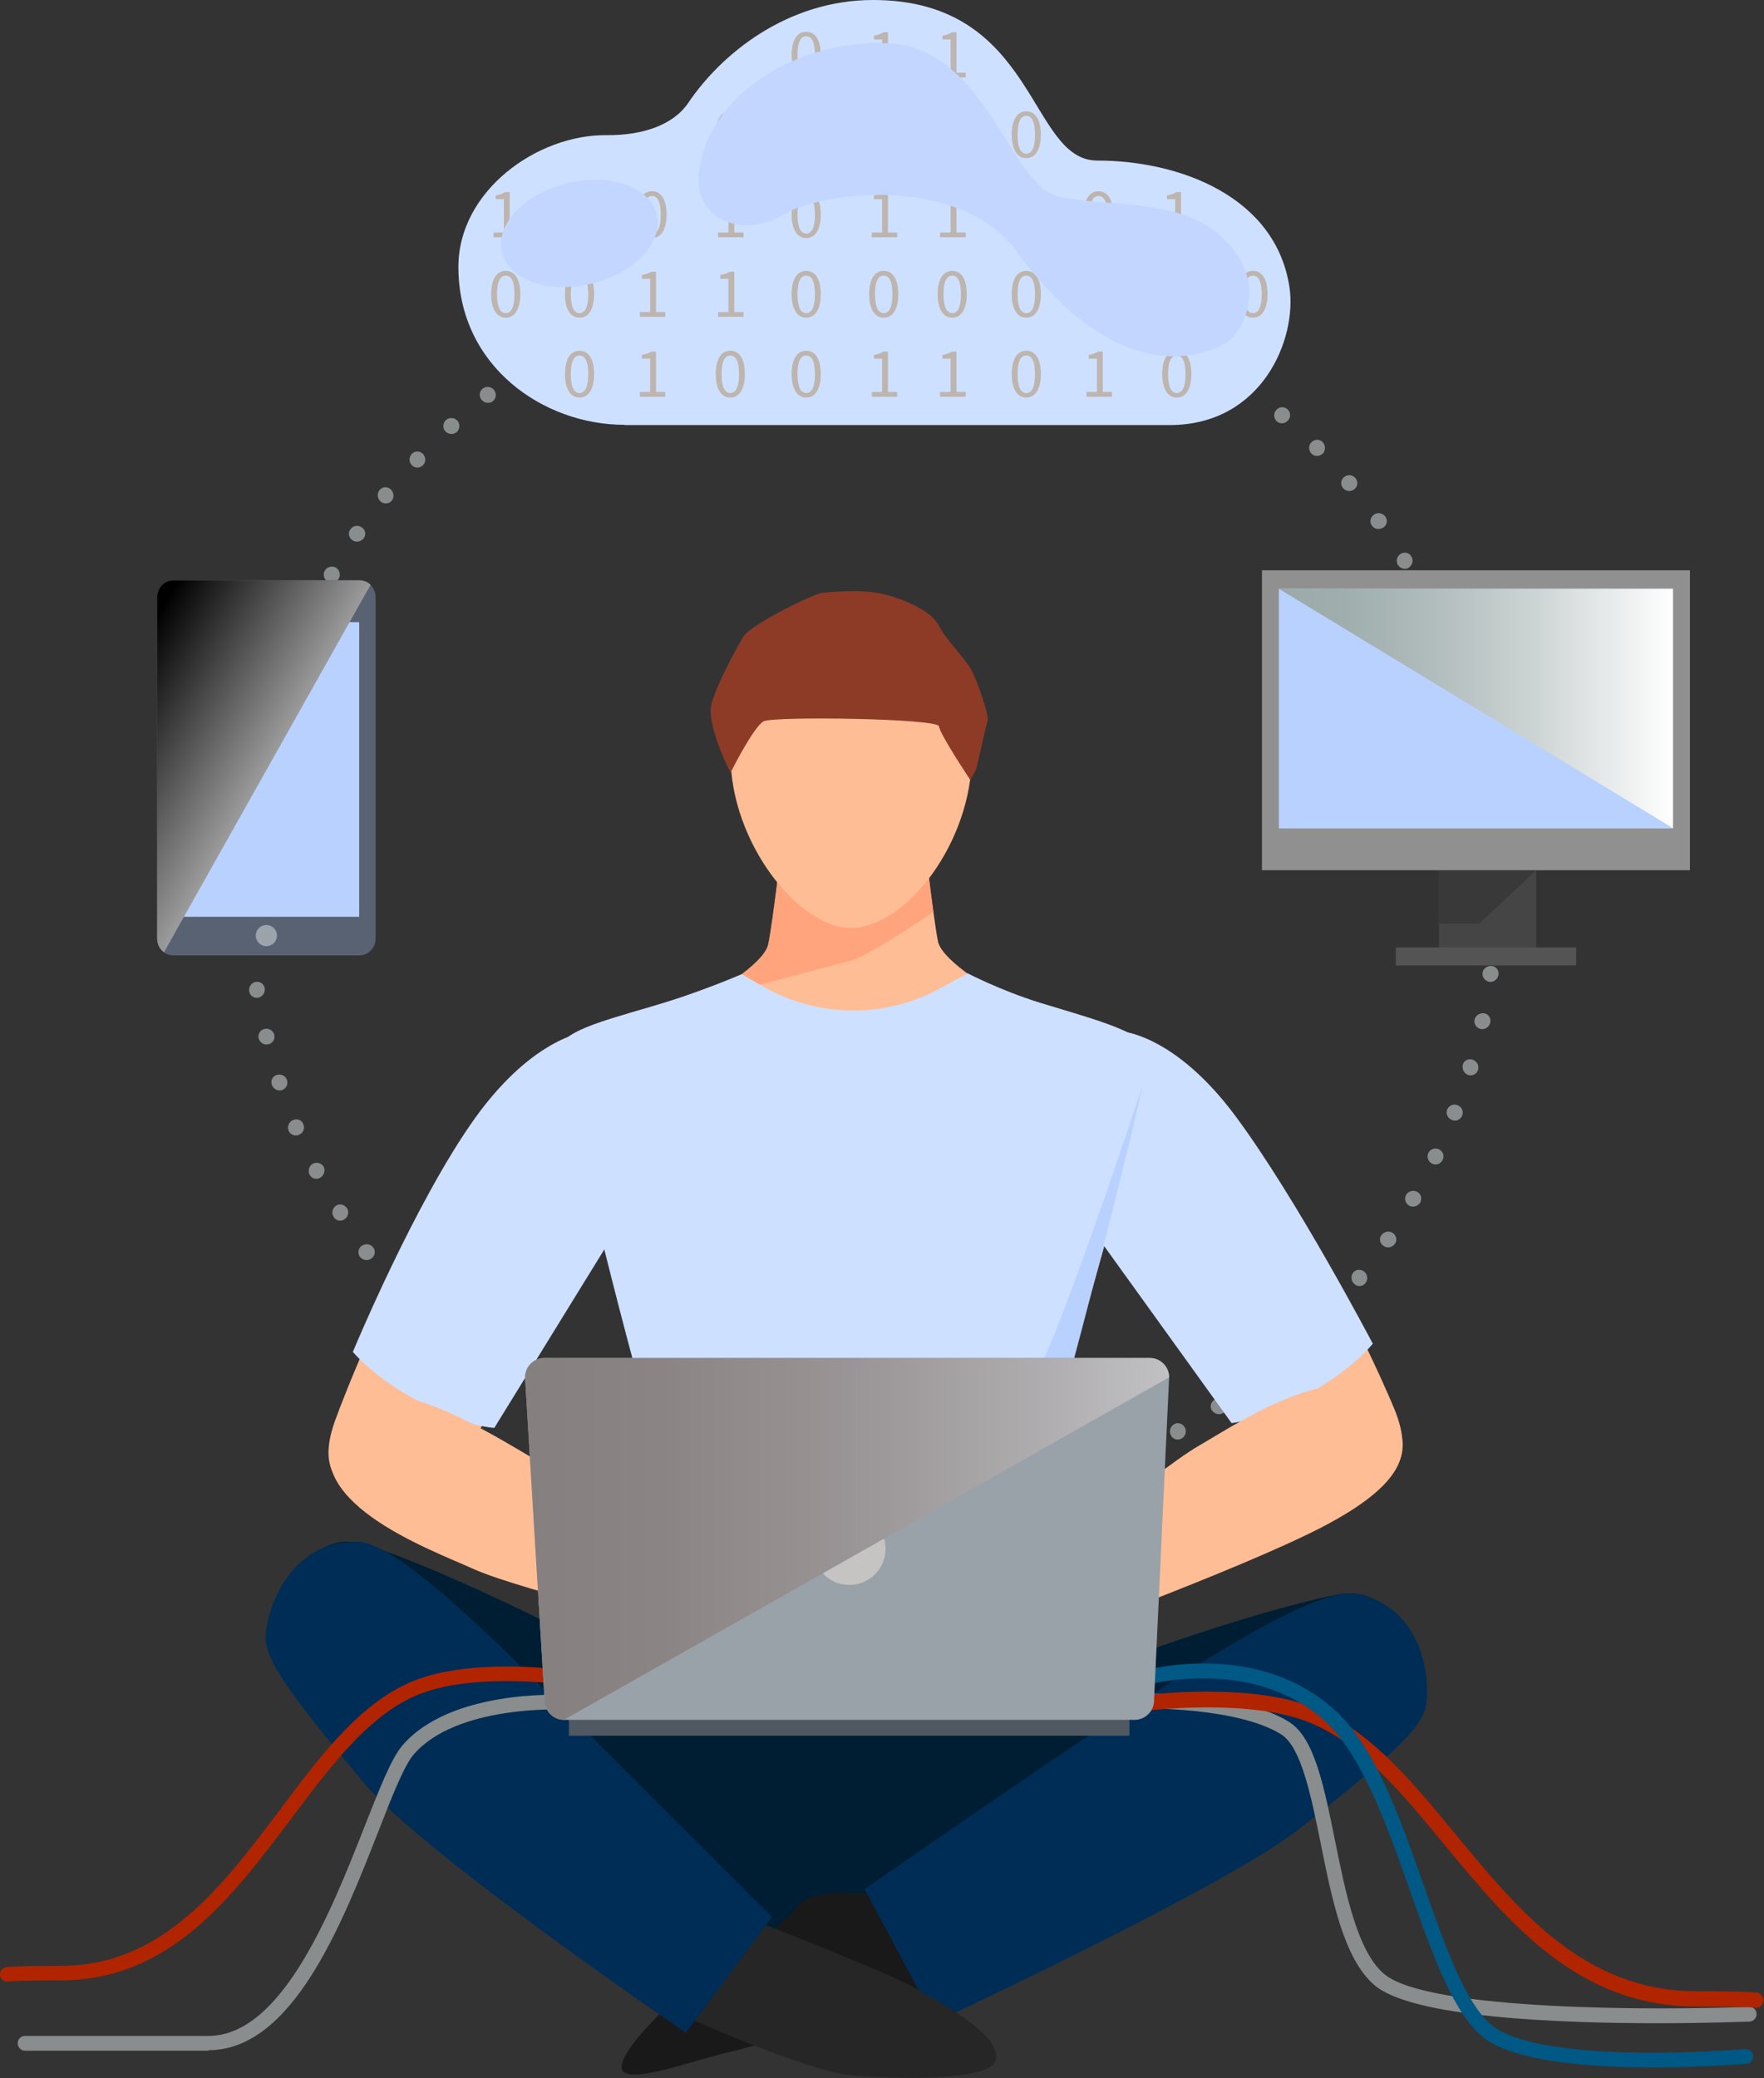 <?xml version="1.0" encoding="UTF-8"?><svg xmlns="http://www.w3.org/2000/svg" xmlns:xlink="http://www.w3.org/1999/xlink" viewBox="0 0 66.69 78.57"><rect x="0" y="0" width="66.69" height="78.57" fill="#333333" stroke="none"/><defs><style>.f{fill:#262626;}.g{fill:#bdb5ae;}.h{fill:#c6c3c3;}.i{fill:#002d56;}.j{fill:url(#e);}.j,.k,.l,.m{mix-blend-mode:soft-light;}.n{isolation:isolate;}.o{fill:#909090;}.p{fill:#9ba4ab;}.q{fill:#393939;}.r{fill:#005885;}.s{fill:#505962;}.t{fill:#b8d1ff;}.u{clip-path:url(#b);}.v{fill:#cee0ff;}.w{fill:#8d3b26;}.x{fill:#001e33;}.k{fill:#c2d6ff;}.y{fill:#596273;}.z{fill:#ffbd95;}.aa{fill:#99a2a9;}.ab{fill:none;}.ac{fill:#b12400;}.ad{fill:#191919;}.ae{fill:#545454;}.af{fill:#24292e;opacity:.4;}.ag{fill:#ffa47c;}.ah{fill:#454545;}.l{fill:url(#c);}.m{fill:url(#d);}.ai{mix-blend-mode:multiply;}.aj{fill:#898d8d;}</style><clipPath id="b"><path class="ab" d="m23.6,16.06c-3.03,0-6.27-2.19-6.27-5.97,0-2.88,2.99-5.01,5.6-4.98,1.35.01,2.51-.37,3.09-1.22,1.24-1.84,3.73-3.89,6.99-3.89,6.2,0,5.87,6.07,8.47,6.07,3.12,0,6.75,1.36,7.27,4.79.29,1.94-1.02,5.21-4.53,5.21h-20.6Z"/></clipPath><linearGradient id="c" x1="14.04" y1="31.29" x2="4.46" y2="25.84" gradientUnits="userSpaceOnUse"><stop offset=".03" stop-color="#fff"/><stop offset="1" stop-color="#000"/></linearGradient><linearGradient id="d" x1="48.35" y1="26.79" x2="63.25" y2="26.79" gradientUnits="userSpaceOnUse"><stop offset="0" stop-color="#9ba9a9"/><stop offset=".17" stop-color="#a0aeae"/><stop offset=".39" stop-color="#b1bcbc"/><stop offset=".65" stop-color="#cdd4d4"/><stop offset=".92" stop-color="#f3f4f4"/><stop offset="1" stop-color="#fff"/></linearGradient><linearGradient id="e" x1="19.84" y1="58.18" x2="44.2" y2="58.18" gradientUnits="userSpaceOnUse"><stop offset="0" stop-color="#867f7f"/><stop offset=".21" stop-color="#8b8484"/><stop offset=".5" stop-color="#999495"/><stop offset=".82" stop-color="#b0aeb0"/><stop offset="1" stop-color="#c1c1c4"/></linearGradient></defs><g class="n"><g id="a"><g><g><g><path class="aj" d="m56.52,35.32c-.17-.01-.3-.16-.29-.32,0-.16.15-.29.32-.28.17,0,.3.15.29.32,0,.17-.15.3-.32.28Z"/><path class="aj" d="m56.31,37.12c-.17-.03-.28-.18-.26-.34s.18-.28.35-.26c.17.02.28.17.25.34-.03.17-.18.28-.35.26Z"/><path class="aj" d="m55.97,38.9c-.16-.04-.26-.2-.22-.36.04-.16.21-.26.37-.23.16.03.26.19.22.36-.04.16-.21.27-.37.23Z"/><path class="aj" d="m55.51,40.64c-.16-.05-.24-.22-.21-.38.04-.16.2-.25.37-.2.16.05.26.22.21.38-.04.17-.22.25-.38.2Z"/><path class="aj" d="m54.89,42.34c-.16-.06-.24-.24-.18-.39.06-.15.23-.23.39-.17.16.06.24.23.18.39-.06.16-.23.24-.39.17Z"/><path class="aj" d="m54.14,43.99c-.15-.07-.21-.26-.14-.4.07-.15.25-.21.4-.14.15.07.22.25.14.4-.07.15-.25.22-.4.14Z"/><path class="aj" d="m53.27,45.58c-.14-.09-.19-.27-.11-.41.09-.14.27-.19.42-.11.15.08.19.26.11.41-.09.14-.28.19-.42.11Z"/><path class="aj" d="m52.3,47.1c-.14-.1-.17-.28-.07-.41.1-.13.28-.17.42-.08.14.09.19.29.08.42-.1.14-.29.17-.43.07Z"/><path class="aj" d="m51.21,48.55c-.13-.11-.15-.3-.06-.43.1-.13.29-.15.42-.05.13.1.16.3.06.43-.1.14-.29.16-.42.05Z"/><path class="aj" d="m50,49.89c-.12-.12-.13-.31-.02-.43.11-.12.3-.13.42-.02.12.11.13.31.02.43-.11.13-.3.13-.42.02Z"/><path class="aj" d="m48.69,51.13c-.11-.13-.1-.32.02-.43.12-.11.31-.1.43.02.11.12.11.31-.02.43-.13.11-.32.1-.43-.02Z"/><path class="aj" d="m47.29,52.28c-.1-.13-.08-.32.05-.42.13-.1.32-.07.43.06.1.13.08.32-.05.42s-.33.07-.43-.06Z"/><path class="aj" d="m45.82,53.33c-.09-.14-.05-.32.09-.41.14-.08.32-.06.42.08.09.13.07.34-.08.42-.14.09-.34.04-.43-.1Z"/><path class="aj" d="m44.27,54.27c-.08-.15-.03-.34.11-.42.14-.09.32-.04.41.11.08.14.04.33-.11.42s-.33.04-.41-.11Z"/><path class="aj" d="m42.65,55.06c-.07-.15,0-.34.14-.41.15-.07.33,0,.4.14.07.15,0,.33-.14.41-.15.07-.33,0-.4-.14Z"/><path class="aj" d="m40.97,55.73c-.06-.16.02-.33.18-.39.15-.06.33.02.39.18.06.16-.02.33-.18.39-.16.06-.33-.02-.39-.18Z"/><path class="aj" d="m39.24,56.28c-.04-.16.05-.33.21-.37s.33.06.38.22c.05.16-.04.32-.21.37s-.33-.06-.38-.22Z"/><path class="aj" d="m37.48,56.7c-.03-.17.08-.31.24-.35.16-.04.32.06.35.22.04.16-.07.33-.23.37-.17.03-.33-.09-.36-.25Z"/><path class="aj" d="m35.7,56.97c-.02-.17.1-.32.26-.35.16-.02.31.09.34.26.02.17-.09.32-.26.35-.17.03-.32-.09-.34-.26Z"/><path class="aj" d="m33.89,57.09c0-.17.12-.31.29-.32.16,0,.31.12.32.29.01.17-.12.31-.29.32-.17,0-.31-.12-.32-.29Z"/><path class="aj" d="m32.08,57.09c0-.17.14-.3.31-.29s.3.15.29.32c0,.17-.14.3-.31.29s-.3-.15-.29-.32Z"/><path class="aj" d="m30.28,56.97c.02-.17.17-.28.33-.26.16,0,.28.15.27.32-.01.17-.16.29-.33.29-.17-.02-.29-.18-.27-.35Z"/><path class="aj" d="m28.49,56.7c.03-.16.19-.28.35-.25.16.02.27.18.24.34-.03.16-.18.28-.35.25s-.28-.18-.24-.34Z"/><path class="aj" d="m26.73,56.28c.04-.16.21-.26.37-.22.16.04.26.21.22.37-.04.16-.2.26-.37.22s-.26-.21-.22-.37Z"/><path class="aj" d="m25.01,55.73c.06-.16.23-.24.38-.18.15.06.24.23.18.39-.05.16-.22.24-.38.18-.16-.06-.24-.23-.18-.39Z"/><path class="aj" d="m23.33,55.06c.07-.15.24-.22.39-.15.15.08.22.25.15.4-.07.16-.24.23-.4.16-.15-.07-.22-.26-.15-.41Z"/><path class="aj" d="m21.7,54.27c.08-.14.26-.21.41-.13.15.07.21.25.13.4-.08.15-.26.21-.41.14-.15-.07-.21-.25-.13-.4Z"/><path class="aj" d="m20.15,53.33c.09-.14.28-.19.42-.1.14.09.18.27.1.41-.09.14-.27.19-.42.1s-.19-.27-.1-.41Z"/><path class="aj" d="m18.68,52.28c.1-.13.29-.16.42-.06.13.1.16.29.06.42-.1.14-.29.16-.42.06-.14-.1-.16-.29-.06-.42Z"/><path class="aj" d="m17.29,51.13c.11-.12.3-.14.42-.03.12.11.13.3.02.43-.11.13-.3.14-.42.03-.13-.11-.14-.31-.02-.43Z"/><path class="aj" d="m15.98,49.89c.12-.12.31-.11.42,0,.11.13.12.31,0,.43-.12.12-.32.13-.43,0-.11-.13-.11-.32.01-.44Z"/><path class="aj" d="m14.76,48.55c.13-.11.32-.09.43.03.11.12.1.31-.03.42-.13.11-.32.1-.43-.03-.11-.13-.1-.31.03-.42Z"/><path class="aj" d="m13.68,47.1c.14-.1.33-.07.43.06.1.13.07.32-.07.42-.13.1-.32.07-.43-.06-.1-.14-.07-.32.06-.42Z"/><path class="aj" d="m12.7,45.58c.14-.09.33-.04.42.1.09.14.04.33-.1.42-.14.09-.33.05-.41-.1-.09-.14-.04-.33.1-.42Z"/><path class="aj" d="m11.84,43.99c.15-.07.33-.01.4.13.07.15,0,.33-.14.41-.15.08-.33.02-.4-.13-.07-.15-.01-.34.14-.41Z"/><path class="aj" d="m11.09,42.34c.16-.06.33.01.38.17.06.15,0,.32-.16.39-.15.07-.35,0-.4-.16-.06-.16.02-.34.18-.4Z"/><path class="aj" d="m10.46,40.64c.16-.05.34.03.39.19s-.03.32-.18.38c-.16.05-.33-.03-.39-.19-.06-.16.02-.33.18-.38Z"/><path class="aj" d="m10,38.9c.16-.04.33.06.37.22.04.16-.06.32-.22.36-.16.04-.33-.06-.37-.22-.04-.16.06-.33.22-.36Z"/><path class="aj" d="m9.67,37.12c.17-.02.32.09.34.25s-.09.32-.25.35c-.16.03-.32-.08-.34-.25s.09-.32.25-.35Z"/><path class="aj" d="m9.46,35.32c.17-.01.31.11.32.27s-.12.31-.29.33c-.17.02-.31-.11-.32-.27,0-.17.12-.32.29-.33Z"/><path class="aj" d="m9.36,33.52c.17,0,.31.13.32.3,0,.16-.12.3-.29.31-.17,0-.31-.13-.32-.3,0-.17.12-.31.29-.31Z"/><path class="aj" d="m9.46,31.71c.17.01.3.16.29.32,0,.16-.15.29-.32.28-.17,0-.3-.15-.29-.32,0-.17.15-.3.32-.28Z"/><path class="aj" d="m9.67,29.91c.17.03.28.18.26.34-.02.16-.18.28-.35.26-.17-.02-.28-.17-.25-.34.03-.17.18-.28.35-.26Z"/><path class="aj" d="m10,28.14c.16.04.26.2.22.36-.04.16-.21.26-.37.23-.16-.03-.26-.19-.22-.36.04-.16.21-.27.37-.23Z"/><path class="aj" d="m10.46,26.39c.16.05.24.22.21.38-.04.16-.2.25-.37.2-.16-.05-.26-.22-.21-.38.04-.17.22-.25.38-.2Z"/><path class="aj" d="m11.09,24.69c.16.06.24.24.18.39s-.23.23-.39.17c-.16-.06-.24-.23-.18-.39.06-.16.23-.24.39-.17Z"/><path class="aj" d="m11.84,23.04c.15.07.21.26.14.4-.07.15-.25.21-.4.14-.15-.07-.22-.25-.14-.4.07-.15.25-.22.4-.14Z"/><path class="aj" d="m12.7,21.46c.14.09.19.27.11.41s-.27.19-.42.11c-.15-.08-.19-.26-.11-.41.09-.14.28-.19.42-.11Z"/><path class="aj" d="m13.68,19.94c.14.1.17.28.07.41-.1.13-.28.17-.42.08-.14-.09-.19-.29-.08-.42.1-.14.29-.17.43-.07Z"/><path class="aj" d="m14.76,18.49c.13.11.15.3.06.43-.1.13-.29.15-.42.05-.13-.1-.16-.3-.06-.43.1-.14.29-.16.42-.05Z"/><path class="aj" d="m15.98,17.15c.12.12.13.31.02.43-.11.12-.3.13-.42.02-.12-.11-.13-.31-.02-.43.11-.13.3-.13.42-.02Z"/><path class="aj" d="m17.29,15.9c.11.13.1.32-.02.43-.12.11-.31.1-.43-.02-.11-.12-.11-.31.02-.43.13-.11.32-.1.43.02Z"/><path class="aj" d="m18.68,14.75c.1.13.08.32-.05.42s-.32.07-.43-.06c-.1-.13-.08-.32.05-.42s.33-.08.43.06Z"/><path class="aj" d="m20.15,13.7c.09.14.05.32-.09.41-.14.08-.32.06-.42-.08-.09-.13-.07-.34.08-.42.14-.09.34-.04.43.1Z"/><path class="aj" d="m21.7,12.76c.08.15.03.34-.11.42-.14.09-.32.04-.41-.11-.08-.14-.04-.33.11-.42.14-.09.33-.04.41.11Z"/><path class="aj" d="m23.33,11.97c.07.15,0,.33-.14.41s-.33,0-.4-.14c-.07-.15,0-.33.14-.41s.33,0,.4.14Z"/><path class="aj" d="m25.01,11.3c.06.16-.02.33-.18.39s-.33-.02-.39-.18c-.06-.16.02-.33.18-.39.16-.06.33.02.39.18Z"/><path class="aj" d="m26.73,10.76c.04.16-.05.33-.21.37-.16.04-.33-.06-.38-.22-.05-.16.04-.32.21-.37.16-.04.33.06.38.22Z"/><path class="aj" d="m28.49,10.33c.03.17-.08.31-.24.35-.16.04-.32-.06-.35-.22-.04-.16.07-.33.23-.37.17-.03.33.09.36.25Z"/><path class="aj" d="m30.28,10.06c.02.17-.1.32-.26.35-.16.02-.31-.09-.34-.26-.02-.17.09-.32.26-.35s.32.09.34.26Z"/><path class="aj" d="m32.08,9.94c0,.17-.12.31-.29.32s-.31-.12-.32-.29c-.01-.17.12-.31.29-.32.17,0,.31.12.32.29Z"/><path class="aj" d="m33.89,9.94c0,.17-.14.3-.31.29-.16,0-.3-.15-.29-.32,0-.17.14-.3.31-.29.17,0,.3.15.29.32Z"/><path class="aj" d="m35.7,10.06c-.02.17-.17.28-.33.26-.16,0-.28-.15-.27-.32.01-.17.16-.29.33-.29.17.02.29.18.27.35Z"/><path class="aj" d="m37.48,10.33c-.03.16-.19.28-.35.25s-.27-.18-.24-.34c.03-.16.18-.28.35-.25.17.03.28.18.24.34Z"/><path class="aj" d="m39.24,10.76c-.04.16-.21.26-.37.22s-.26-.21-.22-.37c.04-.16.2-.26.37-.22.16.04.26.21.22.37Z"/><path class="aj" d="m40.97,11.3c-.06.16-.23.24-.38.18-.15-.06-.24-.23-.18-.39.05-.16.22-.24.38-.18.16.06.24.23.18.39Z"/><path class="aj" d="m42.65,11.97c-.07.15-.24.22-.39.15-.15-.08-.22-.25-.15-.4.07-.16.24-.23.4-.16.15.07.22.26.15.41Z"/><path class="aj" d="m44.27,12.76c-.08.14-.26.21-.41.13-.15-.07-.21-.25-.13-.4.08-.15.26-.21.41-.14.15.07.21.25.13.4Z"/><path class="aj" d="m45.82,13.7c-.09.14-.28.19-.42.1s-.18-.27-.1-.41c.09-.14.27-.19.42-.1.14.09.19.27.1.41Z"/><path class="aj" d="m47.29,14.75c-.1.13-.29.16-.42.06-.13-.1-.16-.29-.06-.42.1-.14.29-.16.42-.06.14.1.16.29.06.42Z"/><path class="aj" d="m48.69,15.9c-.11.12-.3.14-.42.03-.12-.11-.13-.3-.02-.43.11-.13.3-.14.42-.03.13.11.14.31.02.43Z"/><path class="aj" d="m50,17.15c-.12.12-.31.11-.42,0-.11-.13-.12-.31,0-.43.12-.12.32-.13.43,0,.11.13.11.32-.01.44Z"/><path class="aj" d="m51.21,18.49c-.13.11-.32.09-.43-.03-.11-.12-.1-.31.03-.42.13-.11.32-.1.43.03.11.13.1.31-.03.42Z"/><path class="aj" d="m52.3,19.94c-.14.1-.33.07-.43-.06-.1-.13-.07-.32.07-.42.13-.1.32-.07.43.06.1.14.07.32-.06.42Z"/><path class="aj" d="m53.27,21.46c-.14.09-.33.04-.42-.1-.09-.14-.04-.33.1-.42.14-.09.33-.05.41.1.09.14.04.33-.1.42Z"/><path class="aj" d="m54.14,23.04c-.15.07-.33.01-.4-.13-.07-.15,0-.33.14-.41.15-.08.33-.02.4.13.07.15.01.34-.14.41Z"/><path class="aj" d="m54.89,24.69c-.16.06-.33-.01-.38-.17-.06-.15,0-.32.16-.39.15-.07.35,0,.4.16.06.16-.02.34-.18.4Z"/><path class="aj" d="m55.51,26.39c-.16.05-.34-.03-.39-.19-.06-.15.03-.32.18-.38.16-.05.33.03.39.19s-.02.33-.18.38Z"/><path class="aj" d="m55.97,28.14c-.16.04-.33-.06-.37-.22-.04-.16.06-.32.22-.36.16-.04.33.06.37.22.04.16-.06.33-.22.36Z"/><path class="aj" d="m56.31,29.91c-.17.02-.32-.09-.34-.25-.02-.16.09-.32.25-.35.16-.03.32.08.34.25s-.09.32-.25.35Z"/><path class="aj" d="m56.52,31.71c-.17.01-.31-.11-.32-.27,0-.16.12-.31.29-.33.17-.02.31.11.32.27,0,.17-.12.32-.29.33Z"/><path class="aj" d="m56.61,33.52c-.17,0-.31-.13-.32-.3,0-.16.12-.3.29-.3.17,0,.31.13.32.3,0,.17-.12.31-.29.31Z"/></g><g><path class="v" d="m23.6,16.06c-3.03,0-6.27-2.19-6.27-5.97,0-2.88,2.99-5.01,5.6-4.98,1.35.01,2.51-.37,3.09-1.22,1.24-1.84,3.73-3.89,6.99-3.89,6.2,0,5.87,6.07,8.47,6.07,3.12,0,6.75,1.36,7.27,4.79.29,1.94-1.02,5.21-4.53,5.21h-20.6Z"/><g class="u"><g class="ai"><g><path class="g" d="m18.66,2.75h.39v-1.26h-.31v-.14c.16-.03.27-.07.36-.13h.17v1.53h.35v.18h-.96v-.18Z"/><path class="g" d="m24.19,2.75h.39v-1.26h-.31v-.14c.16-.03.27-.07.36-.13h.17v1.53h.35v.18h-.96v-.18Z"/><path class="g" d="m21.36,2.08c0-.57.21-.88.55-.88s.55.31.55.88-.21.89-.55.89-.55-.32-.55-.89Zm.88,0c0-.5-.13-.71-.33-.71s-.33.2-.33.71.13.72.33.72.33-.21.33-.72Z"/><path class="g" d="m29.93,2.08c0-.57.21-.88.55-.88s.55.31.55.88-.21.89-.55.89-.55-.32-.55-.89Zm.88,0c0-.5-.13-.71-.33-.71s-.33.2-.33.71.13.72.33.72.33-.21.33-.72Z"/><path class="g" d="m32.96,2.75h.39v-1.26h-.31v-.14c.16-.03.27-.07.36-.13h.17v1.53h.35v.18h-.96v-.18Z"/><path class="g" d="m18.57,5.09c0-.57.21-.88.55-.88s.55.31.55.88-.21.89-.55.89-.55-.32-.55-.89Zm.88,0c0-.5-.13-.71-.33-.71s-.33.2-.33.71.13.72.33.72.33-.21.33-.72Z"/><path class="g" d="m27.06,5.09c0-.57.21-.88.55-.88s.55.31.55.88-.21.89-.55.89-.55-.32-.55-.89Zm.88,0c0-.5-.13-.71-.33-.71s-.33.2-.33.71.13.72.33.72.33-.21.33-.72Z"/><path class="g" d="m30.03,5.77h.39v-1.26h-.31v-.14c.16-.03.27-.07.36-.13h.17v1.53h.35v.18h-.96v-.18Z"/><path class="g" d="m32.86,5.09c0-.57.21-.88.55-.88s.55.31.55.88-.21.89-.55.89-.55-.32-.55-.89Zm.88,0c0-.5-.13-.71-.33-.71s-.33.2-.33.71.13.72.33.72.33-.21.33-.72Z"/><path class="g" d="m18.66,8.79h.39v-1.26h-.31v-.14c.16-.03.27-.07.36-.13h.17v1.53h.35v.18h-.96v-.18Z"/><path class="g" d="m24.1,8.11c0-.57.21-.88.55-.88s.55.31.55.88-.21.89-.55.89-.55-.32-.55-.89Zm.88,0c0-.5-.13-.7-.33-.7s-.34.2-.34.7.13.72.34.72.33-.21.33-.72Z"/><path class="g" d="m27.15,8.79h.39v-1.26h-.31v-.14c.16-.03.27-.07.36-.13h.17v1.53h.35v.18h-.96v-.18Z"/><path class="g" d="m21.36,8.11c0-.57.21-.88.55-.88s.55.31.55.88-.21.89-.55.89-.55-.32-.55-.89Zm.88,0c0-.5-.13-.7-.33-.7s-.33.2-.33.7.13.72.33.72.33-.21.33-.72Z"/><path class="g" d="m29.93,8.11c0-.57.21-.88.55-.88s.55.31.55.88-.21.89-.55.89-.55-.32-.55-.89Zm.88,0c0-.5-.13-.7-.33-.7s-.33.2-.33.7.13.72.33.72.33-.21.33-.72Z"/><path class="g" d="m32.96,8.79h.39v-1.26h-.31v-.14c.16-.03.27-.07.36-.13h.17v1.53h.35v.18h-.96v-.18Z"/><path class="g" d="m18.57,11.12c0-.57.21-.88.55-.88s.55.31.55.88-.21.89-.55.89-.55-.32-.55-.89Zm.88,0c0-.5-.13-.7-.33-.7s-.33.2-.33.7.13.72.33.72.33-.21.33-.72Z"/><path class="g" d="m24.19,11.8h.39v-1.26h-.31v-.14c.16-.03.27-.07.36-.13h.17v1.53h.35v.18h-.96v-.18Z"/><path class="g" d="m27.15,11.8h.39v-1.26h-.31v-.14c.16-.03.27-.07.36-.13h.17v1.53h.35v.18h-.96v-.18Z"/><path class="g" d="m21.36,11.12c0-.57.21-.88.55-.88s.55.31.55.88-.21.89-.55.89-.55-.32-.55-.89Zm.88,0c0-.5-.13-.7-.33-.7s-.33.2-.33.7.13.72.33.72.33-.21.33-.72Z"/><path class="g" d="m29.93,11.12c0-.57.21-.88.55-.88s.55.31.55.88-.21.89-.55.89-.55-.32-.55-.89Zm.88,0c0-.5-.13-.7-.33-.7s-.33.2-.33.7.13.72.33.72.33-.21.33-.72Z"/><path class="g" d="m32.86,11.12c0-.57.21-.88.55-.88s.55.31.55.88-.21.89-.55.89-.55-.32-.55-.89Zm.88,0c0-.5-.13-.7-.33-.7s-.33.2-.33.7.13.72.33.72.33-.21.33-.72Z"/><path class="g" d="m24.19,14.82h.39v-1.26h-.31v-.14c.16-.03.27-.07.36-.13h.17v1.53h.35v.18h-.96v-.18Z"/><path class="g" d="m27.06,14.14c0-.57.21-.88.55-.88s.55.31.55.88-.21.89-.55.89-.55-.32-.55-.89Zm.88,0c0-.5-.13-.7-.33-.7s-.33.2-.33.7.13.72.33.72.33-.21.33-.72Z"/><path class="g" d="m21.36,14.14c0-.57.21-.88.55-.88s.55.31.55.88-.21.89-.55.89-.55-.32-.55-.89Zm.88,0c0-.5-.13-.7-.33-.7s-.33.2-.33.7.13.72.33.72.33-.21.33-.72Z"/><path class="g" d="m29.93,14.14c0-.57.21-.88.55-.88s.55.31.55.88-.21.89-.55.89-.55-.32-.55-.89Zm.88,0c0-.5-.13-.7-.33-.7s-.33.2-.33.7.13.72.33.72.33-.21.33-.72Z"/><path class="g" d="m32.96,14.82h.39v-1.26h-.31v-.14c.16-.03.27-.07.36-.13h.17v1.53h.35v.18h-.96v-.18Z"/></g></g><g class="ai"><g><path class="g" d="m35.55,2.75h.39v-1.26h-.31v-.14c.16-.03.27-.07.36-.13h.17v1.53h.35v.18h-.97v-.18Z"/><path class="g" d="m41.08,2.75h.39v-1.26h-.31v-.14c.16-.03.27-.07.36-.13h.17v1.53h.35v.18h-.96v-.18Z"/><path class="g" d="m44.04,2.75h.39v-1.26h-.31v-.14c.16-.03.27-.07.36-.13h.17v1.53h.35v.18h-.97v-.18Z"/><path class="g" d="m38.25,2.08c0-.57.21-.88.55-.88s.55.31.55.88-.21.89-.55.89-.55-.32-.55-.89Zm.88,0c0-.5-.13-.71-.33-.71s-.33.2-.33.71.13.72.33.72.33-.21.33-.72Z"/><path class="g" d="m46.82,2.08c0-.57.21-.88.55-.88s.55.31.55.88-.21.89-.55.89-.55-.32-.55-.89Zm.88,0c0-.5-.13-.71-.33-.71s-.33.2-.33.71.13.72.33.72.33-.21.33-.72Z"/><path class="g" d="m49.85,2.75h.39v-1.26h-.31v-.14c.16-.03.27-.07.36-.13h.17v1.53h.35v.18h-.96v-.18Z"/><path class="g" d="m35.45,5.09c0-.57.21-.88.55-.88s.55.31.55.88-.21.89-.55.89-.55-.32-.55-.89Zm.88,0c0-.5-.13-.71-.33-.71s-.33.2-.33.71.13.72.33.72.33-.21.33-.72Z"/><path class="g" d="m41.08,5.77h.39v-1.26h-.31v-.14c.16-.03.27-.07.36-.13h.17v1.53h.35v.18h-.96v-.18Z"/><path class="g" d="m43.94,5.09c0-.57.21-.88.55-.88s.55.31.55.88-.21.89-.55.89-.55-.32-.55-.89Zm.88,0c0-.5-.13-.71-.33-.71s-.33.2-.33.71.13.72.33.72.33-.21.33-.72Z"/><path class="g" d="m38.25,5.09c0-.57.21-.88.55-.88s.55.31.55.88-.21.89-.55.89-.55-.32-.55-.89Zm.88,0c0-.5-.13-.71-.33-.71s-.33.2-.33.71.13.72.33.72.33-.21.33-.72Z"/><path class="g" d="m46.91,5.77h.39v-1.26h-.31v-.14c.16-.03.27-.07.36-.13h.17v1.53h.35v.18h-.96v-.18Z"/><path class="g" d="m49.75,5.09c0-.57.21-.88.55-.88s.55.31.55.88-.21.89-.55.89-.55-.32-.55-.89Zm.88,0c0-.5-.13-.71-.33-.71s-.33.2-.33.71.13.72.33.72.33-.21.33-.72Z"/><path class="g" d="m35.55,8.79h.39v-1.26h-.31v-.14c.16-.03.27-.07.36-.13h.17v1.53h.35v.18h-.97v-.18Z"/><path class="g" d="m40.98,8.11c0-.57.21-.88.55-.88s.55.31.55.88-.21.89-.55.89-.55-.32-.55-.89Zm.88,0c0-.5-.13-.7-.33-.7s-.33.2-.33.7.13.72.33.72.33-.21.33-.72Z"/><path class="g" d="m44.04,8.79h.39v-1.26h-.31v-.14c.16-.03.27-.07.36-.13h.17v1.53h.35v.18h-.97v-.18Z"/><path class="g" d="m38.25,8.11c0-.57.21-.88.55-.88s.55.31.55.88-.21.89-.55.89-.55-.32-.55-.89Zm.88,0c0-.5-.13-.7-.33-.7s-.33.2-.33.7.13.72.33.72.33-.21.33-.72Z"/><path class="g" d="m49.85,8.79h.39v-1.26h-.31v-.14c.16-.03.27-.07.36-.13h.17v1.53h.35v.18h-.96v-.18Z"/><path class="g" d="m35.45,11.12c0-.57.21-.88.55-.88s.55.31.55.88-.21.89-.55.89-.55-.32-.55-.89Zm.88,0c0-.5-.13-.7-.33-.7s-.33.2-.33.7.13.72.33.72.33-.21.33-.72Z"/><path class="g" d="m41.08,11.8h.39v-1.26h-.31v-.14c.16-.03.27-.07.36-.13h.17v1.53h.35v.18h-.96v-.18Z"/><path class="g" d="m44.04,11.8h.39v-1.26h-.31v-.14c.16-.03.27-.07.36-.13h.17v1.53h.35v.18h-.97v-.18Z"/><path class="g" d="m38.25,11.12c0-.57.21-.88.55-.88s.55.31.55.88-.21.89-.55.89-.55-.32-.55-.89Zm.88,0c0-.5-.13-.7-.33-.7s-.33.2-.33.7.13.72.33.72.33-.21.33-.72Z"/><path class="g" d="m46.82,11.12c0-.57.21-.88.55-.88s.55.31.55.88-.21.89-.55.89-.55-.32-.55-.89Zm.88,0c0-.5-.13-.7-.33-.7s-.33.2-.33.7.13.72.33.72.33-.21.33-.72Z"/><path class="g" d="m49.75,11.12c0-.57.21-.88.55-.88s.55.31.55.88-.21.89-.55.89-.55-.32-.55-.89Zm.88,0c0-.5-.13-.7-.33-.7s-.33.2-.33.7.13.72.33.72.33-.21.33-.72Z"/><path class="g" d="m35.55,14.82h.39v-1.26h-.31v-.14c.16-.03.27-.07.36-.13h.17v1.53h.35v.18h-.97v-.18Z"/><path class="g" d="m41.08,14.82h.39v-1.26h-.31v-.14c.16-.03.27-.07.36-.13h.17v1.53h.35v.18h-.96v-.18Z"/><path class="g" d="m43.94,14.14c0-.57.21-.88.55-.88s.55.31.55.88-.21.89-.55.89-.55-.32-.55-.89Zm.88,0c0-.5-.13-.7-.33-.7s-.33.2-.33.7.13.72.33.72.33-.21.33-.72Z"/><path class="g" d="m38.25,14.14c0-.57.21-.88.55-.88s.55.31.55.88-.21.89-.55.89-.55-.32-.55-.89Zm.88,0c0-.5-.13-.7-.33-.7s-.33.2-.33.7.13.72.33.72.33-.21.33-.72Z"/><path class="g" d="m49.85,14.82h.39v-1.26h-.31v-.14c.16-.03.27-.07.36-.13h.17v1.53h.35v.18h-.96v-.18Z"/></g></g></g><path class="k" d="m33.37,1.63c3.89,0,4.75,5.33,6.62,5.79,1.86.46,4.76-.02,6.39,1.72,1.63,1.73.49,3.48.05,3.77-.44.29-3.86,2.24-8.01-3.42-2.1-2.86-7.24-2.28-8.76-1.4-1.81,1.04-3.25,0-3.25-1.22,0-2.58,2.83-5.24,6.96-5.25Z"/><path class="k" d="m24.83,8.11c.26,1.05-.84,2.21-2.46,2.61-1.61.4-3.13-.13-3.39-1.18-.26-1.05.84-2.22,2.46-2.61,1.61-.4,3.13.13,3.39,1.18Z"/></g><g><path class="y" d="m13.59,21.94h-7.04c-.34,0-.61.29-.61.64v12.9c0,.35.27.64.61.64h7.04c.34,0,.61-.29.61-.64v-12.9c0-.35-.27-.64-.61-.64Z"/><rect class="t" x="6.56" y="23.52" width="7.02" height="11.14"/><path class="p" d="m11.03,22.52h-1.91c-.14,0-.25.11-.25.25s.11.25.25.25h1.91c.14,0,.25-.11.25-.25s-.11-.25-.25-.25Z"/><path class="p" d="m10.07,34.97c-.22,0-.4.18-.4.4s.18.4.4.4.4-.18.4-.4-.18-.4-.4-.4Z"/><path class="af" d="m10.86,22.59h-1.6c-.12,0-.21.08-.21.18s.09.18.21.18h1.6c.12,0,.21-.08.21-.18s-.09-.18-.21-.18Z"/><path class="l" d="m6.55,21.94c-.34,0-.61.29-.61.64v12.9c0,.22.1.41.26.52l7.81-13.89c-.11-.11-.26-.17-.42-.17h-7.04Z"/></g><g><rect class="ah" x="54.4" y="25.46" width="3.68" height="10.91"/><rect class="ae" x="52.77" y="35.82" width="6.82" height=".68"/><rect class="o" x="47.71" y="21.56" width="16.18" height="11.34"/><rect class="t" x="48.35" y="22.26" width="14.89" height="9.06"/><polygon class="q" points="58.07 32.91 54.4 32.91 54.4 34.92 55.92 34.92 58.07 32.91"/><polygon class="m" points="48.35 22.26 63.25 31.31 63.25 22.26 48.35 22.26"/></g></g><g><path class="z" d="m39.76,51.9c1.36-4.14,4.86-11.25,2.82-12.49-2.66-1.62-10.33-2.62-10.33-2.62v.13s-7.73.64-10.4,2.24c-2.05,1.23,1.5,8.69,2.84,12.84.32,1,.28,5.46.15,9.41-.03.98-.83,5.46-.7,7.32.04.55,6.3,3.99,8.05,4.08v-.13c1.76-.09,8.02-3.5,8.06-4.06.14-1.85-.65-6.34-.68-7.32-.12-3.96-.15-8.42.18-9.41Z"/><path class="z" d="m41.08,39.4c-1.35.8-1.34,3.37.25,5.81,1.6,2.44,2.96,3.94,3.39,4.56.45.65,2.75,4.57,3.53,5.52.78.95,2.38,1.72,3.42,1.03.87-.57,1.85-1.08,1.05-3.04-.8-1.97-7.39-16.42-11.65-13.89Z"/><path class="z" d="m35.46,35.58c-.17-.79-.61-4.69-.61-4.69h-2.59s0,.13,0,.13h-2.59s-.44,3.9-.62,4.69c-.18.79-2.31,1.98-2.31,1.98h5.51s0-.12,0-.12h5.51s-2.13-1.19-2.3-1.98Z"/><path class="ag" d="m35.28,34.48c-.16-1.2-.36-2.9-.42-3.43l-.17-.16h-2.44s0,.13,0,.13h-2.59s-.44,3.9-.62,4.69c-.18.79-2.31,1.98-2.31,1.98h.26c2.46-.65,4.9-1.3,5.23-1.39.69-.2,3.05-1.81,3.05-1.81h0Z"/><path class="z" d="m23.68,39.32c1.38.74,1.5,3.3,0,5.82-1.49,2.51-2.77,4.07-3.18,4.71-.42.66-2.54,4.69-3.28,5.68s-2.3,1.82-3.37,1.19c-.9-.53-1.9-.99-1.19-2.99.71-2,6.64-16.74,11.01-14.4Z"/><path class="v" d="m43.25,39.5c-.35-.58-2.21-1.06-3.93-1.59-1.51-.47-2.73-1.11-2.73-1.11l-.95.51c-2.1,1.2-4.68,1.19-6.78-.01l-.82-.47s-1.36.59-2.87,1.06c-1.72.53-3.64.97-3.93,1.58-.3.62,2.76,12.43,3.11,13.43.34,1-.55,8.03.32,10.13l7.53.25h0s.01,0,.01,0h0s0,0,0,0l7.53-.22c.69-2.41,0-9.26.34-10.26.35-1,3.74-12.33,3.16-13.29Z"/><path class="z" d="m36.74,28.57c0,3.26-2.48,6.51-4.57,6.51-2,0-4.56-3.26-4.55-6.52,0-3.26,2.05-5.91,4.57-5.9,2.52,0,4.56,2.65,4.55,5.92Z"/><path class="w" d="m27.62,29.21c-.2-.36-.88-1.87-.73-2.55.15-.68.95-2.16,1.22-2.6.27-.44,2.64-1.62,2.99-1.65.36-.03,1.3-.12,2.04,0s2.04.62,2.34,1.22c.3.59,1.03,1.27,1.27,1.75.24.47.65,1.69.59,1.87-.06.18-.39,1.66-.42,1.78s-.24.45-.24.45c0,0-1.15-1.72-1.18-2.02-.03-.3-6.25-.39-6.63-.19-.39.21-1.25,1.94-1.25,1.94Z"/><path class="v" d="m22.25,38.99s-2.02.12-4.29,3.28c-2.27,3.17-4.62,8.84-4.62,8.84,0,0,.85,1.04,2.67,1.96s2.68.91,2.68.91l4.29-6.96s1.62-7.36-.72-8.03Z"/><path class="v" d="m42.38,38.99s2.02.09,4.34,3.22c2.32,3.13,5.18,8.59,5.18,8.59,0,0-.82,1.05-2.63,2-1.81.95-2.71,1-2.71,1l-4.91-6.82s-1.61-7.28.73-7.98Z"/><path class="t" d="m31.7,62.37c.66-.43,1.66-.87,2.27-1.26s.02-1.73.02-2.42c0-.69-1.84-1.98-3.09-2.46s-3.41-.3-3.91-1.2.83-1.77,1.41-1.77c.58,0,4.32-1.13,4.9-1.05.58.09,4.99.55,5.69,0,.71-.56,4.2-11.14,4.2-11.14-.78,3.55-2.95,11.75-3.15,12.36-.32.96.51,7.66-.3,9.67l-6.92.23h0s-.01,0-.01,0h0s0,0,0,0l-6.92-.21s1.51-.22,2.13-.42,2.99.1,3.66-.33Z"/><path class="x" d="m24.66,63.03s-1.99,6.71-1.08,8.6,3.04,2.96,4.88,3c1.85.05,3.14-.92,3.46-.92s2.27.85,3.19.97c1.39.18,5.08-.92,5.64-3.65.55-2.72-1.01-7.98-1.01-7.98l-15.08-.02Z"/><path class="x" d="m31.74,72.82c1.67-2.68.46-4.87-5.27-8.32-5.74-3.45-11.93-6.04-13.05-6.2-2.08-.29-3.88,3.03-3.12,4.28.39.64,10.92,8.58,12.77,9.72,1.85,1.14,6.85,3.44,8.67.52Z"/><path class="x" d="m32.48,72.2c-1.42-2.82-.17-4.82,5.37-7.49,5.54-2.67,11.9-4.35,12.94-4.46,2.03-.23,3.51,2.62,2.84,4.28-.27.66-11.23,7.33-13.01,8.22-1.79.89-6.58,2.53-8.13-.55Z"/><g><path class="z" d="m52.8,53.7c.53,1.16.35,2.39-2.83,4.04-3.17,1.64-11.02,4.49-11.02,4.49l-.85-1.88s5.53-4.72,7.22-5.69c1.68-.97,6.11-4,7.48-.95Z"/><path class="z" d="m39.85,59.52s-3.04-.41-3.63-.32c-.59.09-1.65.97-1.65.97,0,0,.14.76.22,1.3.08.53.91,1.71.91,1.71,0,0,1.01.15,1.9-.17.89-.32,2.08-1.04,2.08-1.04l.18-2.45Z"/></g><g><path class="z" d="m12.77,53.82c.63-1.11,1.74-1.69,4.93-.07s10.1,6.3,10.1,6.3l-1.03,1.79s-7.07-1.72-8.84-2.51c-1.77-.8-6.82-2.61-5.16-5.5Z"/><path class="z" d="m25.63,59.11s3.04-.41,3.63-.32c.59.09,1.65.97,1.65.97,0,0-.14.76-.22,1.3-.08.53-.91,1.71-.91,1.71,0,0-1.01.15-1.9-.17s-2.08-1.04-2.08-1.04l-.18-2.45Z"/></g><path class="ad" d="m32.84,71.61s-2.05-.27-2.65.43c-1.3,1.53-4.3,3.23-4.85,3.72-.55.49-2.19,2.14-1.77,2.56s2.66-.44,4.09-.76c1.39-.32,7.35-2.23,7.35-2.23l-2.18-3.73Z"/><path class="i" d="m51.25,60.26c-1.59-.3-6.64,3.1-9.26,4.81s-9.3,6.35-9.3,6.35l2.68,5.02s11.02-5.13,13.74-7.29c2.83-2.24,4.59-3.66,4.79-4.61.2-.95-.05-3.8-2.64-4.29Z"/><path class="f" d="m27.7,72.88s.7-.31.92-.23c1.72.66,5.16,2.05,5.89,2.47s3.45,1.81,3.13,2.78c-.26.79-3.72.7-5.38.57-1.65-.13-6.12-2.13-6.12-2.13l1.56-3.47Z"/><path class="i" d="m13.51,58.28c1.61.03,5.86,4.39,8.08,6.61,2.22,2.22,7.6,7.58,7.6,7.58l-3.26,4.38s-9.92-6.75-12.15-9.42c-2.31-2.77-3.74-4.53-3.74-5.49s.83-3.7,3.46-3.65Z"/></g><g><path class="aj" d="m62.67,76.49c-3.73,0-9.3-.21-10.72-1.45-1.14-.99-1.59-3.21-2.02-5.35-.36-1.79-.74-3.64-1.48-4.11-1.64-1.05-5.28-.99-5.32-1h0c-.15,0-.27-.12-.28-.27,0-.15.12-.28.27-.28.15,0,3.84-.06,5.63,1.08.94.6,1.3,2.39,1.72,4.47.4,1.96.84,4.18,1.85,5.04,1.64,1.42,10.52,1.38,13.8,1.25.17,0,.28.11.29.27,0,.15-.11.28-.27.29-.16,0-1.58.06-3.46.06Z"/><path class="ac" d="m66.39,75.9s-.02,0-.03,0c-.02,0-.43-.04-2.2-.04-4.5,0-7.07-3.12-9.56-6.13-1.75-2.12-3.39-4.12-5.58-4.78-2.31-.7-5.72-.27-5.75-.27-.16.03-.3-.09-.33-.25-.02-.16.09-.3.25-.33.14-.02,3.56-.46,6,.29,2.35.72,4.05,2.78,5.85,4.97,2.4,2.91,4.88,5.92,9.11,5.92,1.82,0,2.24.05,2.26.05.16.02.27.16.26.32-.02.15-.14.26-.29.26Z"/><path class="r" d="m62.48,78.16c-2.17,0-4.79-.18-6.12-.94-1.29-.74-2.14-3.15-3.04-5.7-.9-2.55-1.83-5.18-3.24-6.46-2.76-2.5-6.83-1.34-6.87-1.33-.15.04-.3-.04-.34-.19-.04-.15.04-.3.19-.34.18-.05,4.41-1.26,7.4,1.45,1.52,1.37,2.47,4.07,3.39,6.69.86,2.45,1.68,4.76,2.8,5.4,2.32,1.33,9.26.73,9.33.73.15-.01.29.1.3.25.01.15-.1.29-.25.3-.13.01-1.67.14-3.53.14Z"/><path class="aj" d="m7.87,77.53H.95c-.15,0-.28-.12-.28-.28s.12-.28.28-.28h6.93c2.79,0,4.66-4.76,5.9-7.91.57-1.44,1.01-2.58,1.44-3.08,1.8-2.09,5.9-1.91,6.08-1.9.15,0,.27.14.26.29,0,.15-.13.27-.29.26-.04,0-4.01-.18-5.63,1.7-.36.42-.82,1.58-1.34,2.92-1.37,3.49-3.24,8.26-6.42,8.26Z"/><path class="ac" d="m.28,74.92c-.14,0-.26-.1-.28-.24-.02-.15.09-.29.24-.31.02,0,.4-.05,2.07-.05,3.84,0,6.1-3.01,8.28-5.91,1.64-2.19,3.2-4.25,5.34-4.97,2.23-.75,5.35-.31,5.48-.29.15.02.26.16.23.31-.02.15-.16.26-.31.23-.03,0-3.13-.44-5.23.27-1.98.66-3.49,2.66-5.08,4.78-2.27,3.02-4.61,6.13-8.73,6.13-1.6,0-1.98.04-2,.04-.01,0-.02,0-.03,0Z"/><g><rect class="s" x="21.51" y="64.6" width="21.19" height="1.02"/><path class="aa" d="m42.9,65.02h-21.58c-.4,0-.73-.33-.73-.73l-.74-12.22c0-.4.33-.73.73-.73h22.89c.4,0,.73.33.73.73l-.57,12.22c0,.4-.33.73-.73.73Z"/><circle class="h" cx="32.11" cy="58.55" r="1.37"/><path class="j" d="m21.32,65.02c-.4,0-.73-.33-.73-.73l-.74-12.22c0-.4.33-.73.73-.73h22.89c.4,0,.73.33.73.73l-22.88,12.95Z"/></g></g></g></g></g></svg>